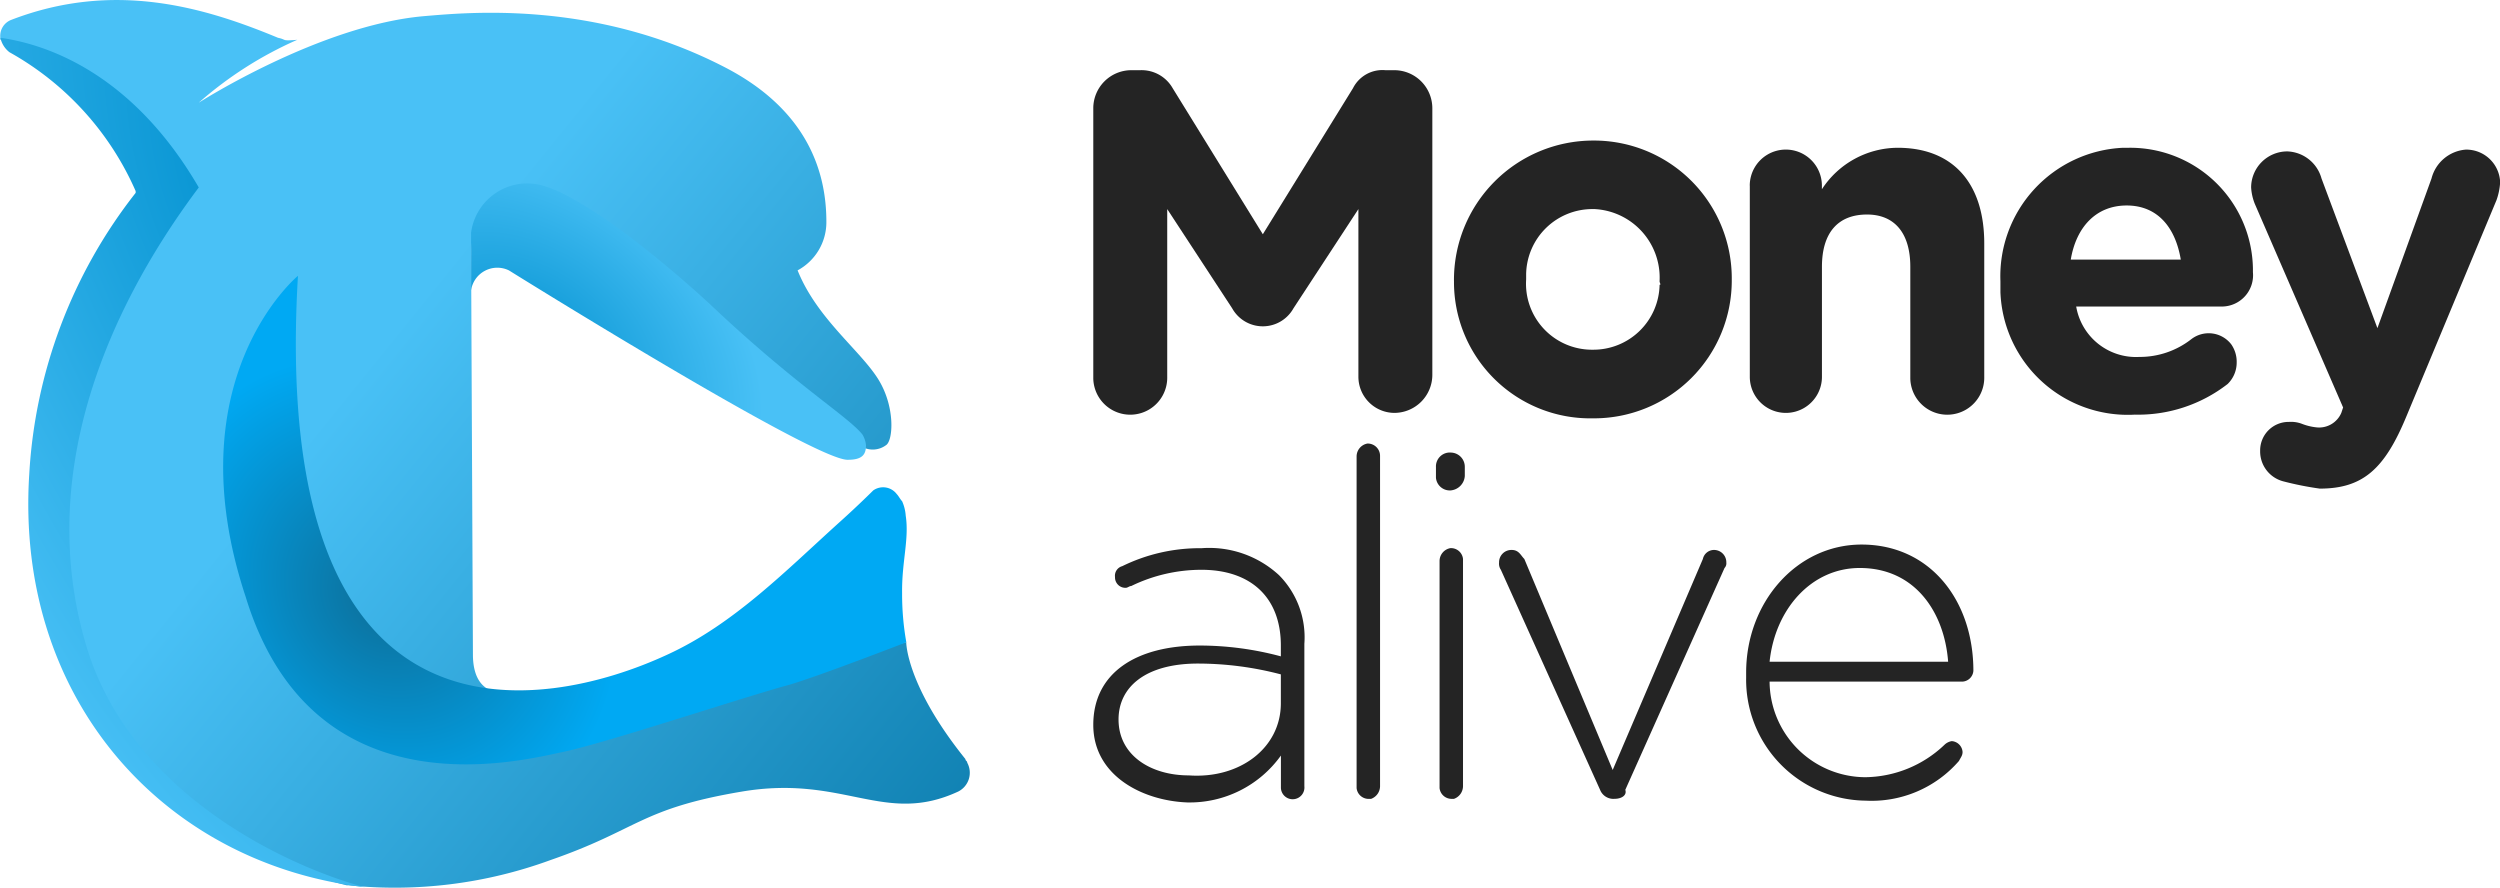 <svg xmlns="http://www.w3.org/2000/svg" xmlns:xlink="http://www.w3.org/1999/xlink" width="153" height="54.335" viewBox="0 0 153 54.335">
  <defs>
    <linearGradient id="linear-gradient" x1="0.424" y1="0.362" x2="1.237" y2="0.983" gradientUnits="objectBoundingBox">
      <stop offset="0" stop-color="#49c1f6"/>
      <stop offset="1" stop-color="#006f9f"/>
    </linearGradient>
    <radialGradient id="radial-gradient" cx="0.662" cy="0.183" r="0.479" gradientTransform="matrix(-2.172, 0.364, -1.979, -2.172, 2.463, 0.339)" gradientUnits="objectBoundingBox">
      <stop offset="0" stop-color="#0593d1"/>
      <stop offset="1" stop-color="#49c1f6"/>
    </radialGradient>
    <radialGradient id="radial-gradient-2" cx="0.136" cy="0.587" r="0.933" gradientTransform="matrix(0.591, 0.536, -0.262, 0.591, 0.21, 0.167)" xlink:href="#radial-gradient"/>
    <radialGradient id="radial-gradient-3" cx="0.286" cy="0.593" r="0.478" gradientTransform="matrix(0.507, 0.704, -0.429, 0.606, 0.396, 0.032)" gradientUnits="objectBoundingBox">
      <stop offset="0" stop-color="#0d6e98"/>
      <stop offset="1" stop-color="#00a9f3"/>
    </radialGradient>
  </defs>
  <g id="logo_moneyalive_onwhite" transform="translate(-186 -411.078)">
    <g id="moneyalive_whitetext_1_" transform="translate(186 411.078)">
      <path id="Path_3101_1_" d="M62.9,6.319A2.331,2.331,0,0,1,65.218,4h.552a2.187,2.187,0,0,1,1.987,1.1l5.519,8.94,5.519-8.94A2.018,2.018,0,0,1,80.78,4h.552A2.331,2.331,0,0,1,83.65,6.319V22.655a2.331,2.331,0,0,1-2.318,2.318,2.214,2.214,0,0,1-2.207-2.207h0V12.5l-3.973,6.071a2.147,2.147,0,0,1-3.753,0L67.425,12.5V22.765a2.263,2.263,0,1,1-4.525.11V6.319Z" transform="translate(4.009 0.296)" fill="#242424"/>
      <path id="Path_3102_1_" d="M95.482,16.509h0a4.2,4.2,0,0,0-3.973-4.415H91.4a4.052,4.052,0,0,0-4.084,3.973V16.4h0a4.037,4.037,0,0,0,3.973,4.3h.11a4.052,4.052,0,0,0,4.084-3.973C95.593,16.73,95.482,16.619,95.482,16.509Zm-12.583,0h0A8.526,8.526,0,0,1,91.4,7.9a8.433,8.433,0,0,1,8.5,8.5h0a8.433,8.433,0,0,1-8.5,8.5A8.34,8.34,0,0,1,82.9,16.509Z" transform="translate(6.084 0.702)" fill="#242424"/>
      <path id="Path_3103_1_" d="M99.3,10.618a2.207,2.207,0,1,1,4.415,0v.221A5.566,5.566,0,0,1,108.351,8.3c3.422,0,5.3,2.207,5.3,5.85v8.168a2.263,2.263,0,1,1-4.525.11V15.585c0-2.1-.993-3.2-2.649-3.2-1.766,0-2.759,1.1-2.759,3.2v6.733a2.207,2.207,0,0,1-4.415,0v-11.7Z" transform="translate(7.785 0.744)" fill="#242424"/>
      <path id="Path_3104_1_" d="M124.238,15.143c-.331-1.987-1.435-3.311-3.311-3.311s-3.09,1.324-3.422,3.311Zm-2.87,9.492A7.8,7.8,0,0,1,113.2,17.13v-.662h0A7.871,7.871,0,0,1,120.706,8.3h.331a7.512,7.512,0,0,1,7.616,7.395v.221a1.916,1.916,0,0,1-1.876,2.1h-8.94A3.713,3.713,0,0,0,121.7,21.1a5.125,5.125,0,0,0,3.2-1.1,1.743,1.743,0,0,1,2.428.331,1.865,1.865,0,0,1,.331,1.1,1.828,1.828,0,0,1-.552,1.324,8.94,8.94,0,0,1-5.739,1.876Z" transform="translate(9.226 0.744)" fill="#242424"/>
      <path id="Path_3105_1_" d="M129.087,28.709a1.892,1.892,0,0,1-1.435-1.876,1.743,1.743,0,0,1,1.766-1.766h0a1.879,1.879,0,0,1,.773.11,3.412,3.412,0,0,0,.883.221,1.478,1.478,0,0,0,1.545-.883l.11-.331-5.408-12.472a3.223,3.223,0,0,1-.221-.993,2.214,2.214,0,0,1,2.207-2.207,2.25,2.25,0,0,1,2.1,1.656l3.422,9.161,3.311-9.161a2.356,2.356,0,0,1,2.1-1.766,2.075,2.075,0,0,1,2.1,1.987h0a3.921,3.921,0,0,1-.221,1.1l-5.519,13.245c-1.324,3.2-2.649,4.415-5.3,4.415A19.49,19.49,0,0,1,129.087,28.709Z" transform="translate(10.669 0.754)" fill="#242424"/>
      <path id="Path_3106_1_" d="M74.379,39.993V38.227a20.042,20.042,0,0,0-5.077-.662c-3.2,0-4.856,1.435-4.856,3.422h0c0,2.207,1.987,3.422,4.3,3.422C71.84,44.629,74.379,42.753,74.379,39.993ZM62.9,41.318h0c0-3.2,2.649-4.856,6.512-4.856a19.2,19.2,0,0,1,4.967.662v-.662c0-2.98-1.876-4.636-4.856-4.636a9.833,9.833,0,0,0-4.3.993c-.11,0-.221.11-.331.11a.636.636,0,0,1-.662-.662.605.605,0,0,1,.441-.662,10.774,10.774,0,0,1,4.856-1.1,6.3,6.3,0,0,1,4.746,1.656,5.4,5.4,0,0,1,1.545,4.194V45.07a.72.72,0,1,1-1.435.11V43.194a6.864,6.864,0,0,1-5.739,2.87C65.88,45.953,62.9,44.408,62.9,41.318Z" transform="translate(4.009 3.045)" fill="#242424"/>
      <path id="Path_3107_1_" d="M77.5,25.473a.806.806,0,0,1,.662-.773h0a.754.754,0,0,1,.773.773h0v20.2a.83.83,0,0,1-.552.773h-.11a.738.738,0,0,1-.773-.662V25.473Z" transform="translate(5.524 2.445)" fill="#242424"/>
      <path id="Path_3108_1_" d="M82.121,31.822a.806.806,0,0,1,.662-.773h0a.738.738,0,0,1,.773.662V45.619a.83.83,0,0,1-.552.773h-.11a.738.738,0,0,1-.773-.662V31.822ZM81.9,26.083a.853.853,0,0,1,.773-.883h.11a.871.871,0,0,1,.883.883h0v.552a.95.95,0,0,1-.883.883h0a.853.853,0,0,1-.883-.773v-.662Z" transform="translate(5.98 2.497)" fill="#242424"/>
      <path id="Path_3109_1_" d="M92.464,45.831h0a.874.874,0,0,1-.883-.552L85.51,31.814a.664.664,0,0,1-.11-.441.754.754,0,0,1,.773-.773h0c.441,0,.552.331.773.552l5.408,12.914,5.519-12.914a.7.7,0,0,1,.662-.552.754.754,0,0,1,.773.773h0a.405.405,0,0,1-.11.331L93.126,45.28C93.236,45.611,92.905,45.831,92.464,45.831Z" transform="translate(6.343 3.057)" fill="#242424"/>
      <path id="Path_3110_1_" d="M111.462,37.474c-.221-2.98-1.987-5.739-5.408-5.739-2.98,0-5.188,2.539-5.519,5.739Zm-5.077,8.5A7.4,7.4,0,0,1,99.1,38.468v-.331h0c0-4.3,3.09-7.836,7.064-7.836,4.194,0,6.843,3.422,6.843,7.726a.712.712,0,0,1-.662.662h-11.81a5.888,5.888,0,0,0,5.85,5.85,7.136,7.136,0,0,0,4.856-1.987.837.837,0,0,1,.442-.221.712.712,0,0,1,.662.662h0c0,.221-.11.331-.221.552A7.078,7.078,0,0,1,106.385,45.973Z" transform="translate(7.764 3.026)" fill="#242424"/>
      <g id="icon">
        <path id="Path_3111_2_" d="M51.087,16.655a3.349,3.349,0,0,0,1.766-2.98c0-2.98-1.1-6.843-6.291-9.492C38.615.1,30.889.872,28.24,1.093c-6.4.552-13.8,5.3-13.8,5.3a23.335,23.335,0,0,1,6.034-3.852c-1.017.086-.626-.011-1.177-.121C14.774.541,9.253-1.1,2.962,1.324a1.049,1.049,0,0,0-.662,1.1v.11c2.207.331,6.845,1.645,11.04,9.04-5.96,7.947-9.823,17.88-6.953,27.814,2.649,9.382,12.582,13.8,17.108,14.9h.11a27.737,27.737,0,0,0,12.362-1.545c5.408-1.876,5.486-3.146,11.725-4.194s8.7,2.1,13.229,0a1.286,1.286,0,0,0,.552-1.766c0-.11-.11-.11-.11-.221-3.642-4.525-3.623-7.16-3.623-7.16s-5.658,1.531-7.092,1.973c-2.87.773-11.368,3.973-14.017,4.525-2.539.552-18.653-9.823-8.168-4.525a9.7,9.7,0,0,0,3.973,1.1h.331c-.883-.11-1.545-.773-1.545-2.318,0,0-.11-23.73-.11-24.392a3.461,3.461,0,0,1,3.311-3.642h.552c2.759.441,8.83,5.519,11.258,7.836,4.856,4.746,8.057,6.512,8.83,7.505a1.357,1.357,0,0,0,1.435-.11c.441-.265.581-2.3-.434-3.979-1.077-1.788-3.782-3.747-4.974-6.728" transform="translate(-2.279 -0.106)" fill="url(#linear-gradient)"/>
        <path id="Path_3112_1_" d="M6.488,39.175c-2.87-9.934.993-19.867,6.953-27.814C9.136,3.966,3.618,2.531,1.3,2.2a1.517,1.517,0,0,0,.552.883,17.991,17.991,0,0,1,7.726,8.5v.11A30.653,30.653,0,0,0,3.066,28.91c-.883,13.8,8.278,23.84,20.529,25.275C19.07,52.971,9.136,48.557,6.488,39.175Z" transform="translate(-1.276 0.111)" fill="url(#radial-gradient)"/>
        <path id="Path_3114_1_" d="M52.351,26.644c-.883-1.1-3.863-2.87-8.83-7.505-2.428-2.318-8.5-7.505-11.258-7.836a3.471,3.471,0,0,0-3.863,2.98v3.532A1.623,1.623,0,0,1,30.718,16.6s18.763,11.7,20.75,11.589c.883,0,1.1-.331,1.1-.883A1.569,1.569,0,0,0,52.351,26.644Z" transform="translate(0.431 -0.051)" fill="url(#radial-gradient-2)"/>
        <g id="Group_3365" data-name="Group 3365" transform="translate(13.658 16.88)">
          <path id="Path_13229" data-name="Path 13229" d="M19.23,15.4s-7.616,6.291-3.2,19.646C20.113,48.4,32.806,45.09,35.455,44.538S46.438,41.2,49.307,40.427c1.876-.552,7.155-2.6,7.155-2.6a16.794,16.794,0,0,1-.258-3c-.026-1.929.441-3.315.221-4.749a2.6,2.6,0,0,0-.221-.883c-.11-.11-.221-.331-.331-.441a1.047,1.047,0,0,0-1.435-.221s-.883.883-1.987,1.876c-3.311,2.98-6.512,6.291-10.6,8.168C34.241,42.11,17.464,45.2,19.23,15.4" transform="translate(-14.653 -15.4)" fill="url(#radial-gradient-3)"/>
        </g>
      </g>
    </g>
  </g>
</svg>
